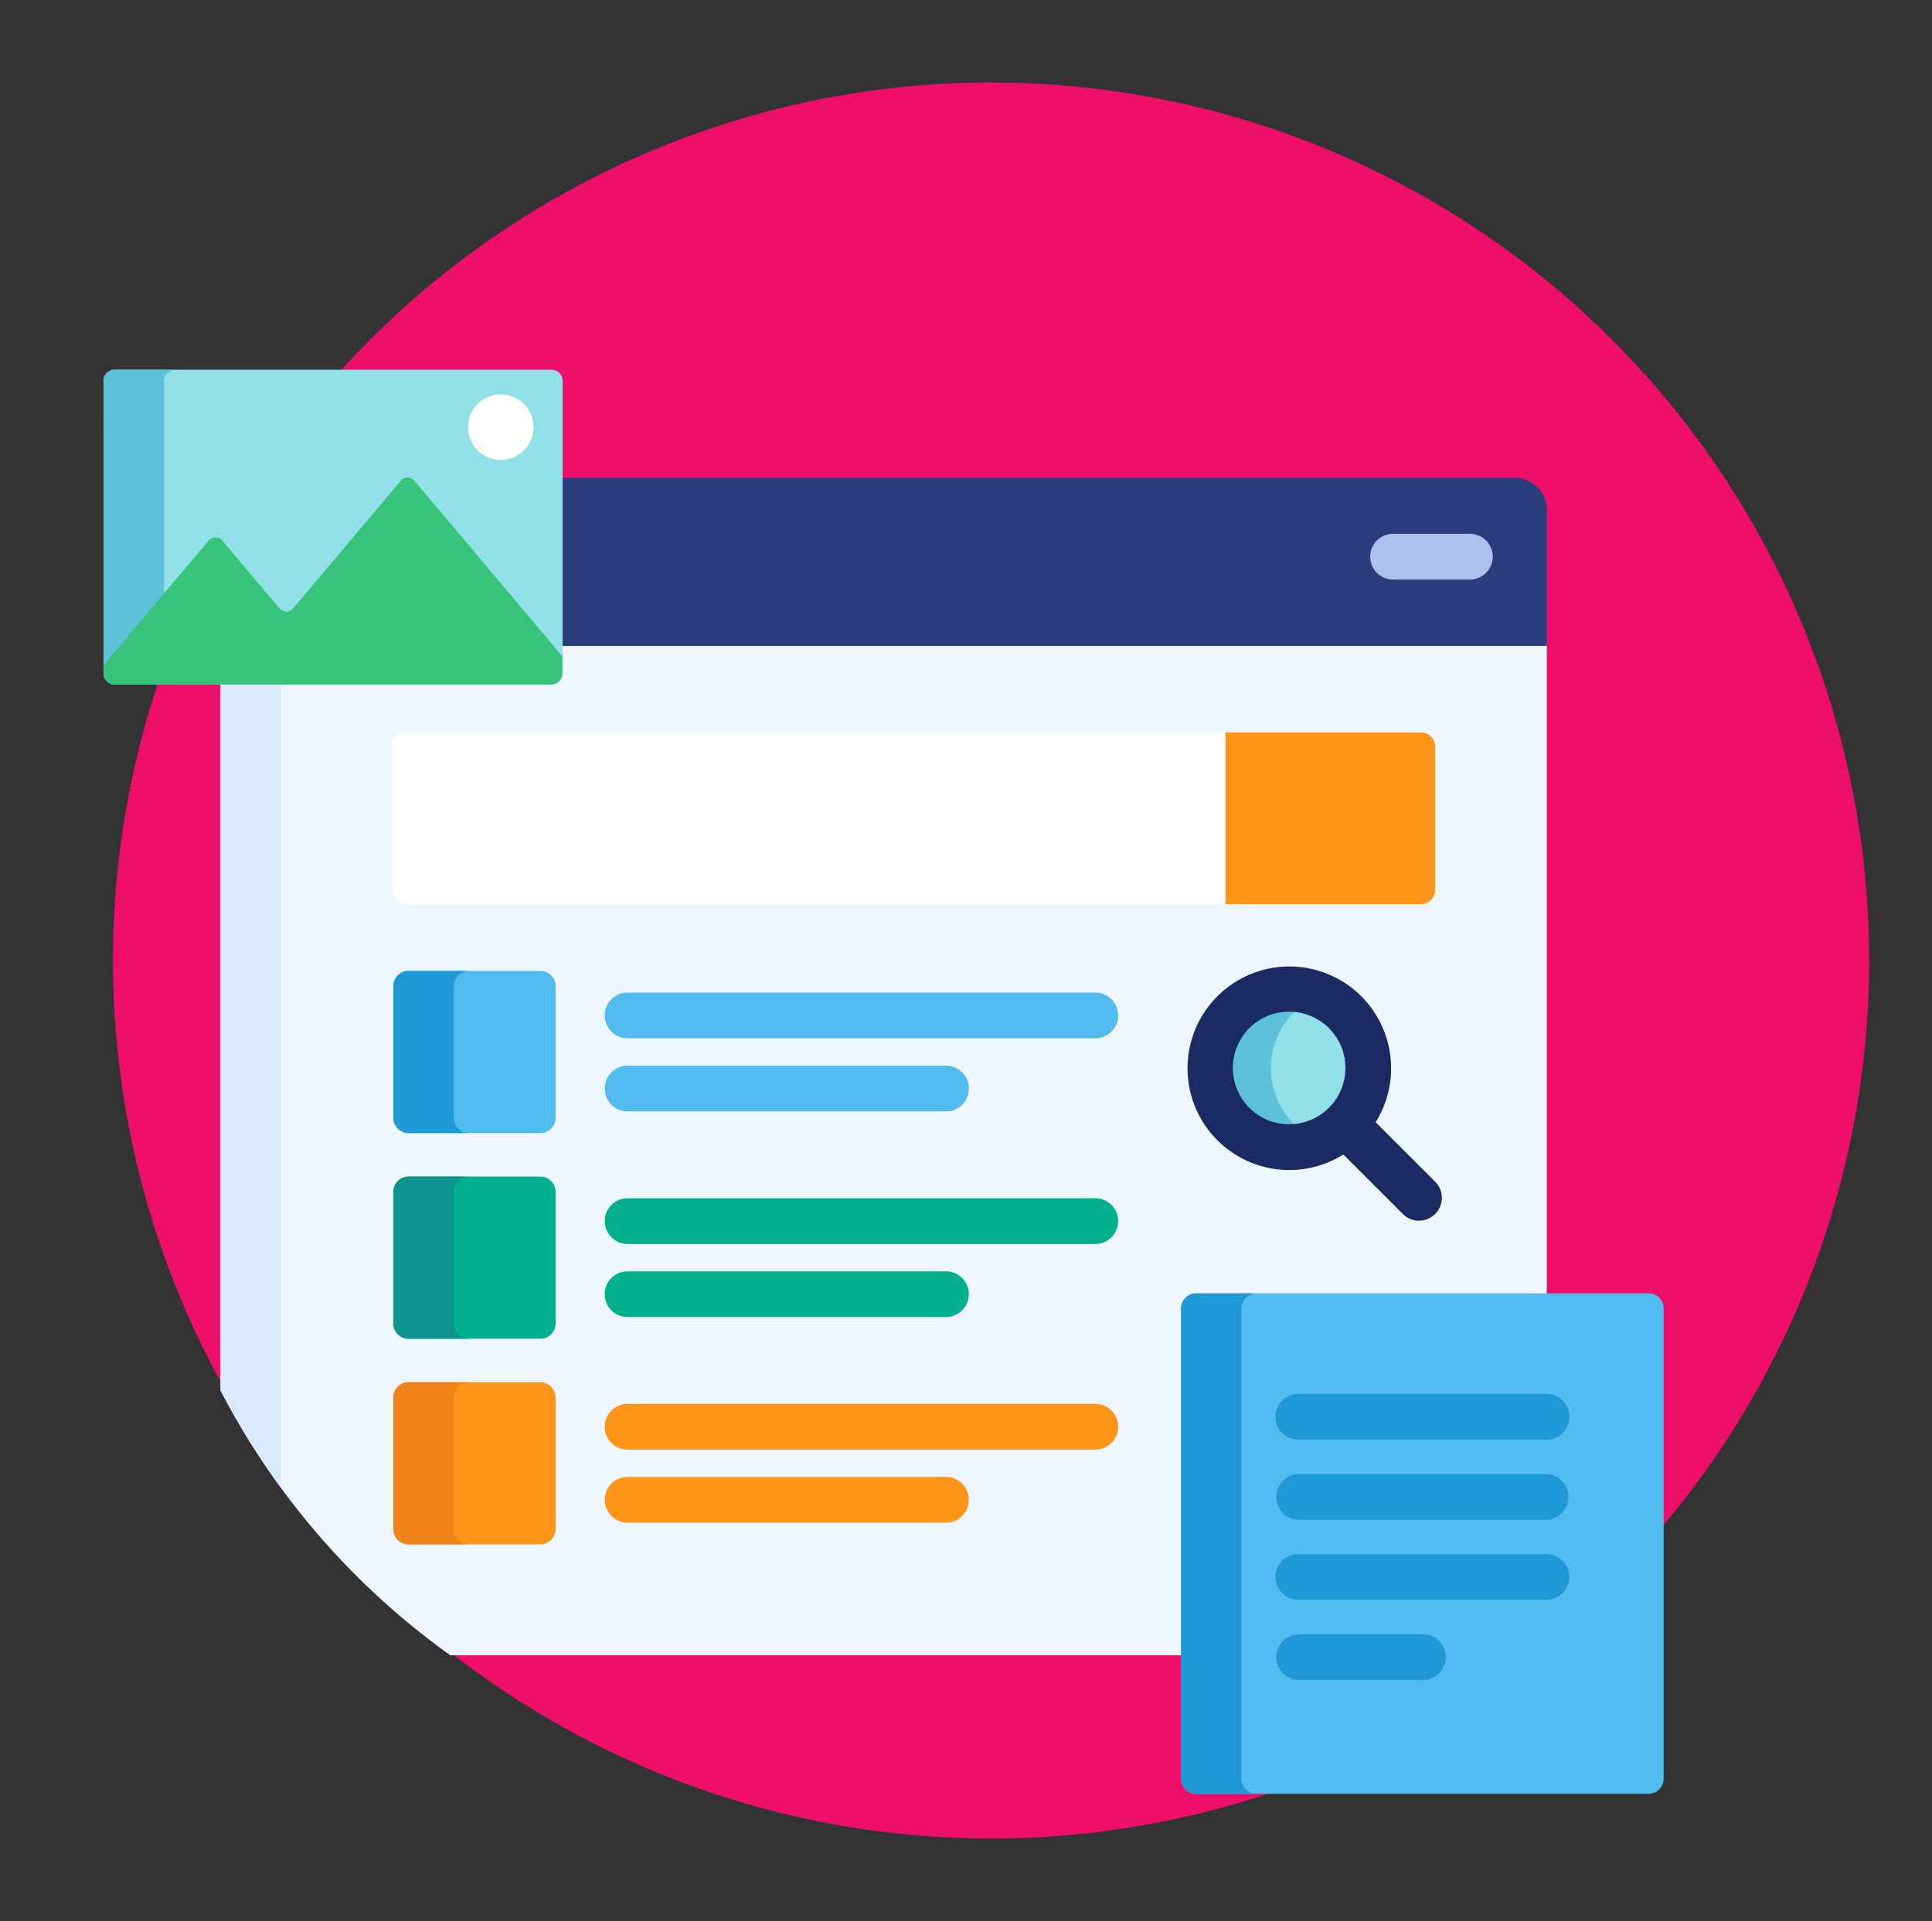 <?xml version="1.0" encoding="utf-8"?>
<svg xmlns="http://www.w3.org/2000/svg" xmlns:xlink="http://www.w3.org/1999/xlink" viewBox="0 0 524.09 521.17"><rect x="0" y="0" width="524.09" height="521.17" fill="#333333" stroke="none"/><defs><style>.a{fill:none;}.b{fill:#ed0f69;}.c{fill:#eef6ff;}.d{fill:#d9eafc;}.e{fill:#293d7c;}.f{fill:#aec1ed;}.g{fill:#fff;}.h{fill:#ff9518;}.i{fill:#52bbef;}.j{fill:#1e99d6;}.k{fill:#02af8e;}.l{fill:#0f9390;}.m{fill:#ef8318;}.n{fill:#91e0e8;}.o{fill:#5dc1d8;}.p{fill:#1a2b63;}.q{fill:#37c47a;}.r{clip-path:url(#a);}.s{fill:#464655;}.t{fill:#bec8dc;}</style><clipPath id="a"><circle class="a" cx="862.84" cy="260.58" r="238.2"/></clipPath></defs><title>LABSArtboard 1 copy</title><circle class="b" cx="268.84" cy="260.58" r="238.2"/><path class="c" d="M321.21,355a3.3,3.3,0,0,1,3.3-3.3H419.6V174.41H151.72v8.29a2.14,2.14,0,0,1-2.14,2.14H59.82V377.21a203.37,203.37,0,0,0,62.34,71.86h199V355Z"/><path class="d" d="M59.82,184.84V377.21a202.35,202.35,0,0,0,16.4,26.43V184.84Z"/><path class="e" d="M410.91,129.62H151.72v45.62H419.6V138.31A8.71,8.71,0,0,0,410.91,129.62Z"/><path class="f" d="M398.74,157.22H377.89a6.2,6.2,0,1,1,0-12.4h20.85a6.2,6.2,0,0,1,0,12.4Z"/><path class="g" d="M389.32,241.44a3.89,3.89,0,0,1-3.89,3.88H94a3.89,3.89,0,0,1-3.88-3.88V202.58A3.9,3.9,0,0,1,94,198.69H385.43a3.89,3.89,0,0,1,3.88,3.89v38.86Z"/><path class="c" d="M106.5,241.44V202.58a3.9,3.9,0,0,1,3.89-3.89H94a3.9,3.9,0,0,0-3.88,3.89v38.86A3.89,3.89,0,0,0,94,245.32h16.41A3.89,3.89,0,0,1,106.5,241.44Z"/><path class="h" d="M385.43,198.69h-53v46.63h53a3.89,3.89,0,0,0,3.89-3.88V202.58A3.9,3.9,0,0,0,385.43,198.69Z"/><path class="i" d="M451.3,482.53a4.15,4.15,0,0,1-4.14,4.13H324.51a4.14,4.14,0,0,1-4.13-4.13V355a4.14,4.14,0,0,1,4.13-4.13H447.16A4.15,4.15,0,0,1,451.3,355Z"/><path class="j" d="M336.78,482.53V355a4.14,4.14,0,0,1,4.13-4.13h-16.4a4.14,4.14,0,0,0-4.13,4.13V482.53a4.14,4.14,0,0,0,4.13,4.13h16.4A4.14,4.14,0,0,1,336.78,482.53Z"/><path class="j" d="M419.26,390.56H352.42a6.2,6.2,0,1,1,0-12.39h66.84a6.2,6.2,0,1,1,0,12.39Z"/><path class="j" d="M419.26,412.3H352.42a6.2,6.2,0,1,1,0-12.4h66.84a6.2,6.2,0,0,1,0,12.4Z"/><path class="j" d="M419.26,434H352.42a6.2,6.2,0,1,1,0-12.39h66.84a6.2,6.2,0,1,1,0,12.39Z"/><path class="j" d="M386,455.77H352.42a6.2,6.2,0,0,1,0-12.4H386a6.2,6.2,0,1,1,0,12.4Z"/><path class="i" d="M150.71,303.27a4.14,4.14,0,0,1-4.13,4.13H110.84a4.14,4.14,0,0,1-4.13-4.13V267.53a4.14,4.14,0,0,1,4.13-4.13h35.74a4.14,4.14,0,0,1,4.13,4.13Z"/><path class="i" d="M297.12,281.69H170.24a6.2,6.2,0,0,1,0-12.4H297.12a6.2,6.2,0,0,1,0,12.4Z"/><path class="i" d="M256.62,301.51H170.24a6.2,6.2,0,0,1,0-12.4h86.38a6.2,6.2,0,0,1,0,12.4Z"/><path class="k" d="M150.71,359.06a4.14,4.14,0,0,1-4.13,4.13H110.84a4.14,4.14,0,0,1-4.13-4.13V323.32a4.14,4.14,0,0,1,4.13-4.13h35.74a4.14,4.14,0,0,1,4.13,4.13Z"/><path class="k" d="M297.12,337.48H170.24a6.2,6.2,0,0,1,0-12.4H297.12a6.2,6.2,0,0,1,0,12.4Z"/><path class="k" d="M256.62,357.3H170.24a6.2,6.2,0,0,1,0-12.4h86.38a6.2,6.2,0,0,1,0,12.4Z"/><path class="h" d="M150.71,414.85a4.14,4.14,0,0,1-4.13,4.13H110.84a4.14,4.14,0,0,1-4.13-4.13V379.12a4.15,4.15,0,0,1,4.13-4.14h35.74a4.15,4.15,0,0,1,4.13,4.14Z"/><path class="j" d="M123.11,303.27V267.53a4.14,4.14,0,0,1,4.13-4.13h-16.4a4.14,4.14,0,0,0-4.13,4.13v35.74a4.14,4.14,0,0,0,4.13,4.13h16.4A4.14,4.14,0,0,1,123.11,303.27Z"/><path class="l" d="M123.11,359.06V323.32a4.14,4.14,0,0,1,4.13-4.13h-16.4a4.14,4.14,0,0,0-4.13,4.13v35.74a4.14,4.14,0,0,0,4.13,4.13h16.4A4.14,4.14,0,0,1,123.11,359.06Z"/><path class="m" d="M123.11,414.85V379.12a4.15,4.15,0,0,1,4.13-4.14h-16.4a4.15,4.15,0,0,0-4.13,4.14v35.73a4.14,4.14,0,0,0,4.13,4.13h16.4A4.14,4.14,0,0,1,123.11,414.85Z"/><path class="h" d="M297.12,393.27H170.24a6.2,6.2,0,0,1,0-12.4H297.12a6.2,6.2,0,1,1,0,12.4Z"/><path class="h" d="M256.62,413.09H170.24a6.2,6.2,0,0,1,0-12.4h86.38a6.2,6.2,0,0,1,0,12.4Z"/><circle class="n" cx="349.73" cy="289.76" r="21.46"/><path class="o" d="M351,304.94a21.48,21.48,0,0,1,7-35,21.47,21.47,0,1,0,0,39.68A21.49,21.49,0,0,1,351,304.94Z"/><path class="p" d="M389.43,320.7l-16.26-16.26a27.61,27.61,0,1,0-8.76,8.77l16.25,16.25a6.2,6.2,0,0,0,8.77-8.76Zm-50.5-20.15A15.27,15.27,0,1,1,349.72,305,15.13,15.13,0,0,1,338.93,300.55Z"/><path class="n" d="M28.12,182.7a3,3,0,0,0,3,3h118.5a3,3,0,0,0,3-3V103.31a3,3,0,0,0-3-3H31.08a3,3,0,0,0-3,3Z"/><path class="o" d="M44.52,182.7V103.31a3,3,0,0,1,3-3H31.08a3,3,0,0,0-3,3V182.7a3,3,0,0,0,3,3h16.4A3,3,0,0,1,44.52,182.7Z"/><path class="q" d="M56.54,146.73a2.42,2.42,0,0,1,3.81,0L75.76,165a2.43,2.43,0,0,0,3.82,0l29.07-34.49a2.41,2.41,0,0,1,3.82,0l40.07,47.54v4.64a3,3,0,0,1-3,3H31.08a3,3,0,0,1-3-3v-2.25Z"/><circle class="g" cx="135.85" cy="115.88" r="8.89"/><g class="r"><path class="s" d="M987.92,103.69H540.41a16.57,16.57,0,0,0-16.57,16.57V385.45h480.65V120.26A16.57,16.57,0,0,0,987.92,103.69Zm-8.29,256.9H548.7v-232H979.63Z"/><path class="t" d="M523.84,418.6a16.57,16.57,0,0,0,16.57,16.57H987.92a16.57,16.57,0,0,0,16.57-16.57V385.45H523.84Zm240.32-20.72a12.43,12.43,0,1,1-12.43,12.43A12.43,12.43,0,0,1,764.16,397.88Z"/></g></svg>